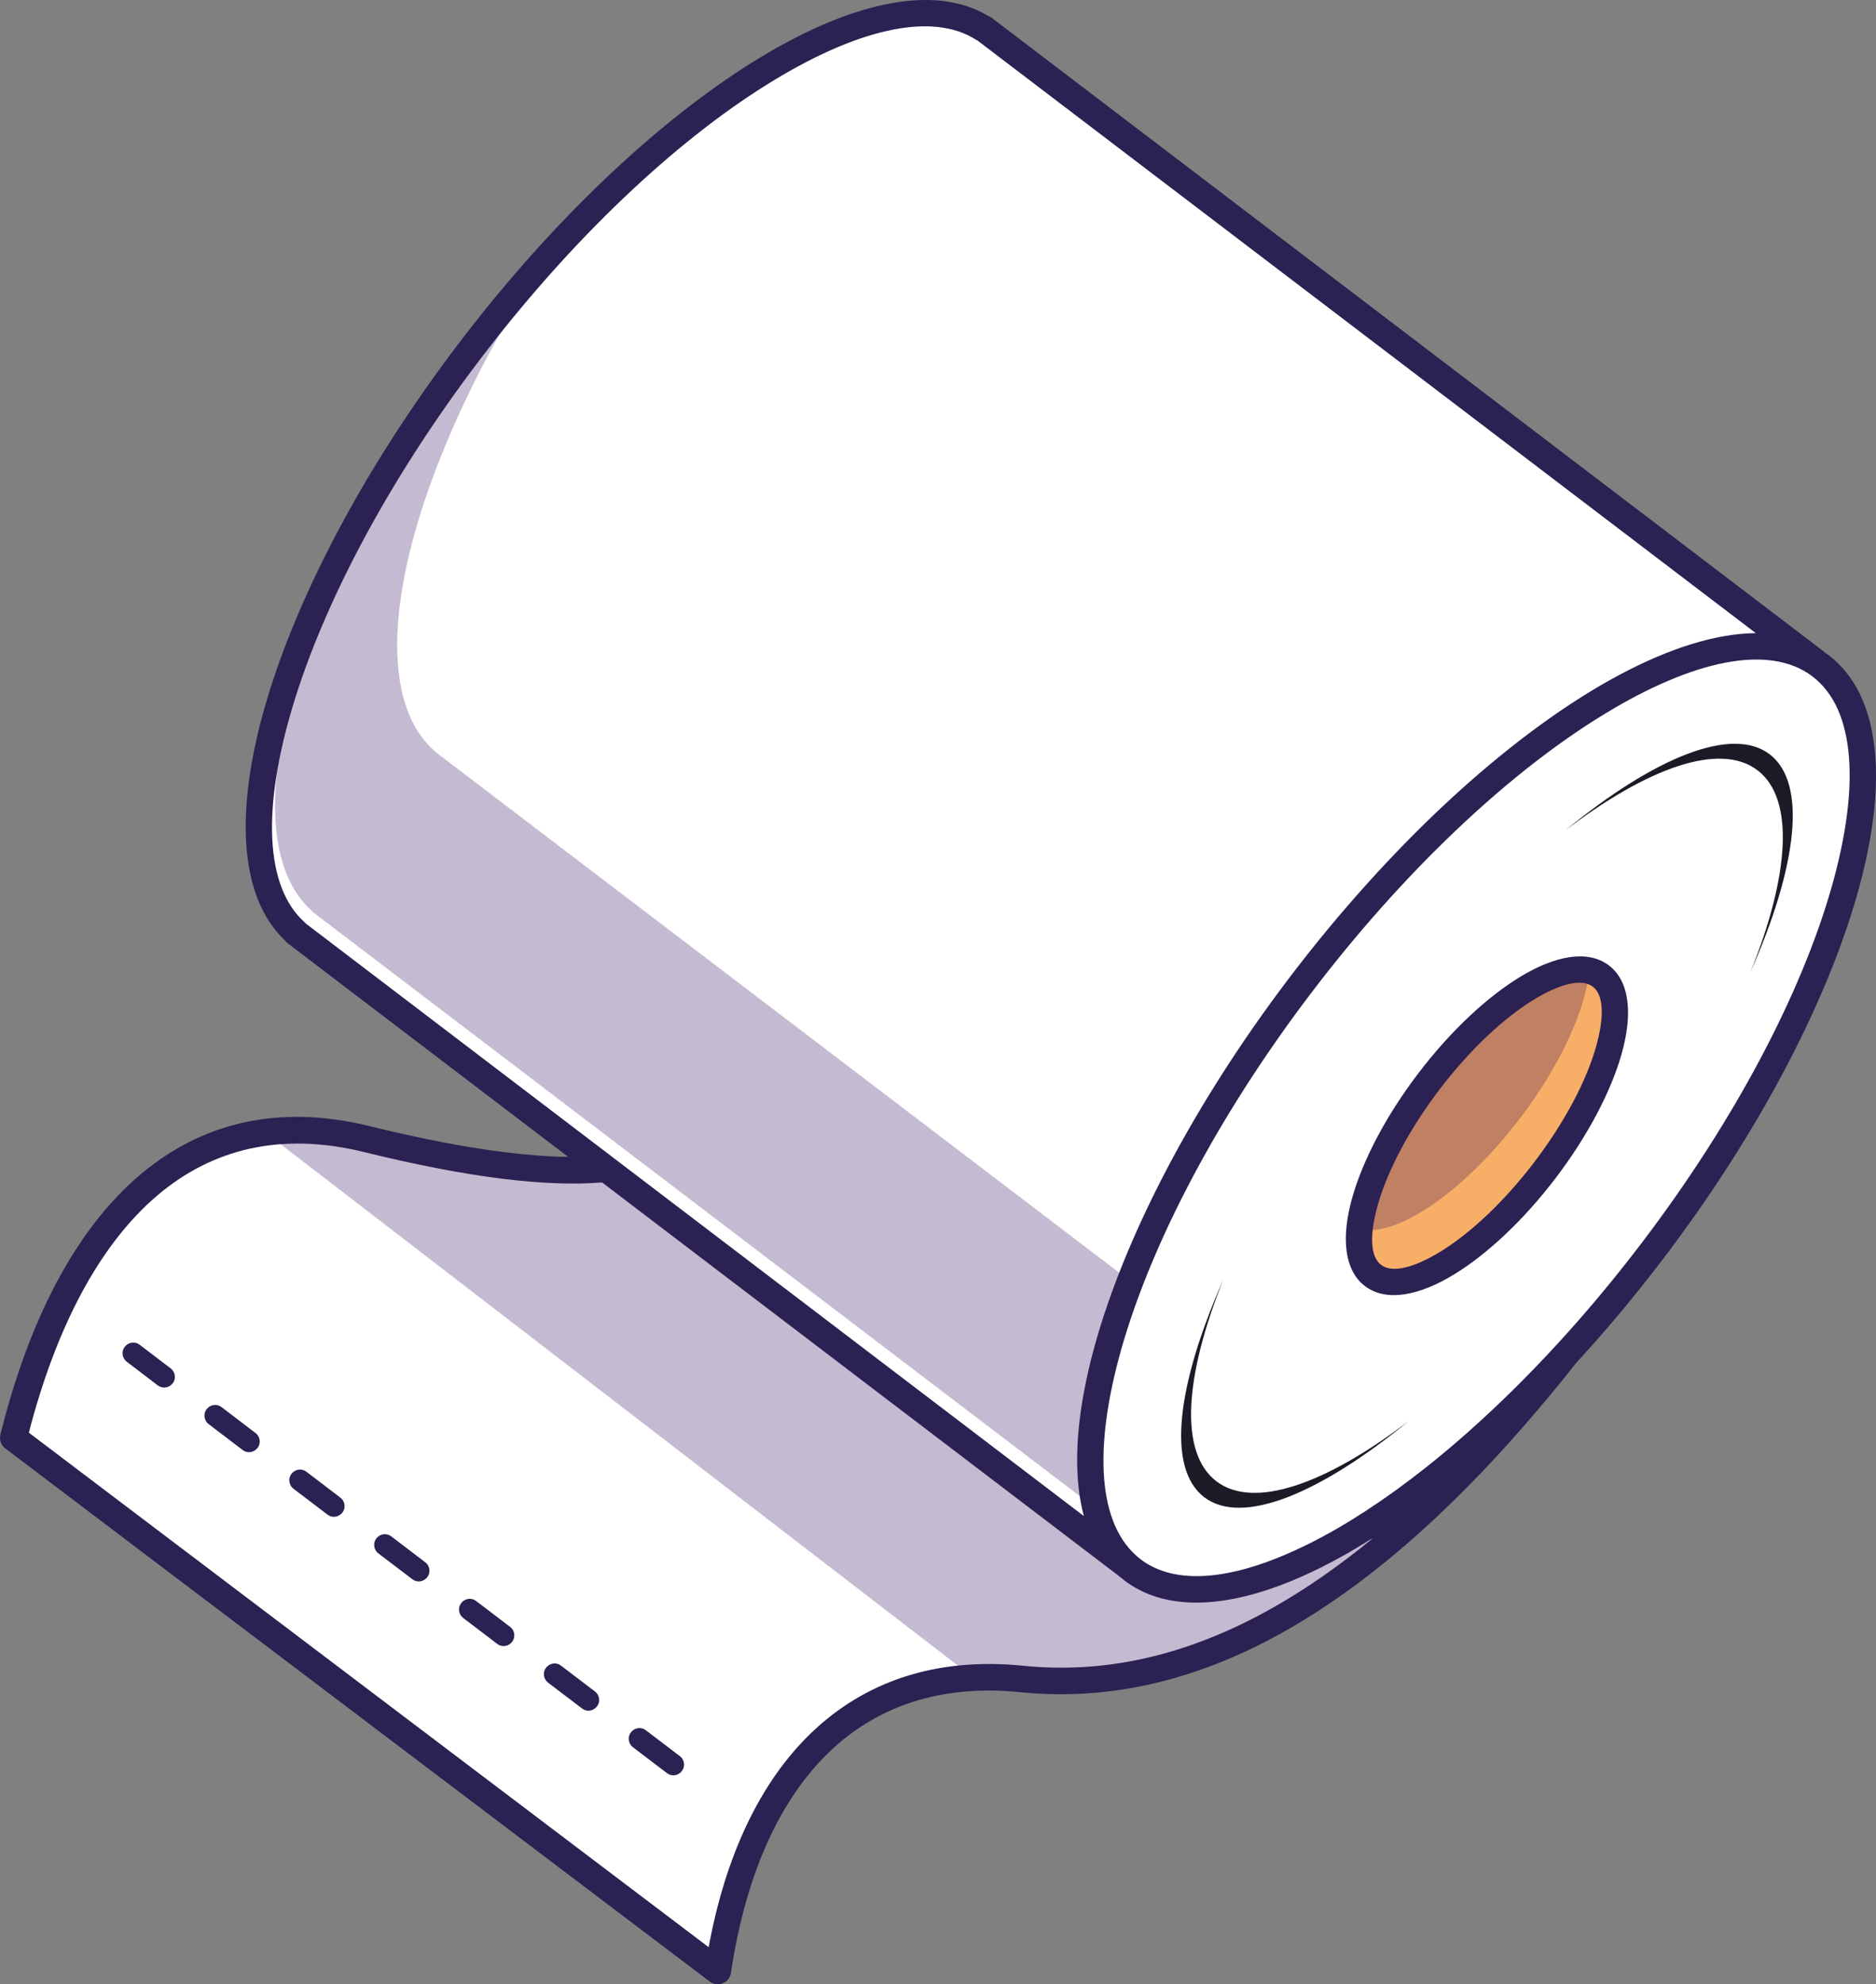 <svg xmlns="http://www.w3.org/2000/svg" id="uuid-72714c58-fe81-4751-96d7-a6dce1ee8a70" data-name="Livello 2" viewBox="0 0 1343.31 1420.33"><rect x="0" y="0" width="1343.31" height="1420.33" fill="#808080" stroke="none"/><defs><style>      .uuid-32dafb7f-4ff9-447e-b0b3-fbf4d61fd52a {        fill: #c2b7ce;      }      .uuid-59636061-71a6-4026-9d64-d64951d54db1 {        fill: #f7af68;      }      .uuid-59636061-71a6-4026-9d64-d64951d54db1, .uuid-dab61f76-7c50-46ed-8331-15a1f832de04, .uuid-6f71fbbd-b81d-4025-bcca-8a39b89f21e7 {        fill-rule: evenodd;      }      .uuid-dab61f76-7c50-46ed-8331-15a1f832de04 {        fill: #fff;      }      .uuid-01366b0d-7d72-4110-9638-ec8ce626e22c {        fill: #c08063;      }      .uuid-6f71fbbd-b81d-4025-bcca-8a39b89f21e7 {        fill: #1d1927;      }      .uuid-d0a60d40-39ec-407f-b107-33cf4e05f868 {        fill: #2b2152;      }      .uuid-020b590f-d58e-407a-8126-e6ba7c8b139d {        fill: #c4bbd2;      }    </style></defs><g id="uuid-5f7c5480-7770-49fa-bae4-b01fbde2123d" data-name="Livello 1"><g><path class="uuid-dab61f76-7c50-46ed-8331-15a1f832de04" d="M211.91,667.42c-63.67-56.65-9.16-240.72,124.4-416.14C469.85,75.85,632.77-25.69,704.33,20.6l.13-.16,3.8,2.9,583.6,444.29c3.91,1.84,7.59,4.05,11.03,6.66,68.42,52.08,13.43,239.38-122.81,418.35-136.24,178.95-302.14,281.81-370.57,229.71-1.53-1.17-2.98-2.42-4.39-3.72.71.69,1.42,1.4,2.15,2.05l-.12.16L215.59,670.48l-3.81-2.89.12-.17M1004.13,619.33c-24.63,25.86-48.99,54.38-72.46,85.2-46.19,60.68-82.93,122.39-108.59,179.5,25.88-57.2,62.84-119.09,109.23-180.03,23.29-30.57,47.43-58.94,71.82-84.68"></path><path class="uuid-59636061-71a6-4026-9d64-d64951d54db1" d="M1106.32,837.5c-45.05,59.18-100.2,92.97-123.17,75.47-22.98-17.48-5.09-79.64,39.97-138.82,45.05-59.19,100.2-92.98,123.18-75.48,22.98,17.48,5.08,79.64-39.98,138.83"></path><path class="uuid-6f71fbbd-b81d-4025-bcca-8a39b89f21e7" d="M1009.07,1016.88c-63.99,52.47-119.62,75.5-146.76,54.84-27.15-20.67-19.76-80.41,13.79-156.06-27.96,69.32-31.93,124.21-5.1,144.64,26.84,20.43,78.69,1.99,138.08-43.42h0ZM1120.39,594.76c63.99-52.47,119.61-75.5,146.76-54.84,27.15,20.67,19.75,80.42-13.8,156.07,27.97-69.32,31.94-124.21,5.1-144.64-26.83-20.44-78.68-2-138.07,43.41"></path><path class="uuid-dab61f76-7c50-46ed-8331-15a1f832de04" d="M1121.54,969.19h-.02c-121.39,131.9-251.35,199.63-310.56,154.55-1.27-.97-2.49-1.99-3.69-3.05l-.12.16-373.45-284.31c-40.99,4.04-97.99-3.2-171.15-21.18-133.62-32.83-216.02,64.83-253.01,213.87,0,0,168.14,127.2,504.41,381.59,20.24-135.95,93.32-221.55,217.47-209.05,118.49,11.93,245.88-49.89,390.12-232.58"></path><path class="uuid-32dafb7f-4ff9-447e-b0b3-fbf4d61fd52a" d="M342.07,243.77c1.93-2.57,3.87-5.15,5.83-7.72,14.92-19.6,30.21-38.26,45.69-55.91-1.75,2.67-3.48,5.33-5.2,8-15.68,17.52-31.17,36.1-46.31,55.63"></path><path class="uuid-020b590f-d58e-407a-8126-e6ba7c8b139d" d="M197.56,560.8c6.1-82.6,58.01-201.26,144.51-317.03,15.14-19.54,30.64-38.11,46.31-55.63-61.71,95.93-98.31,189.28-103.38,257.81-3.02,40.87,5.17,72.91,25.94,91.39l-.12.16,3.8,2.9,496.89,378.28c-21.06,44.29-36.6,79.61-39.03,112.54-1.08,14.54.4,28.62,5.09,42.79l-.12.16L227.18,655.27l-3.81-2.9.12-.16c-20.77-18.48-28.96-50.53-25.93-91.4"></path><path class="uuid-32dafb7f-4ff9-447e-b0b3-fbf4d61fd52a" d="M261.91,815.2s.1.02.16.03c-.05-.01-.11-.02-.16-.03M262.22,815.27c.11.03.22.06.32.08-.11-.03-.22-.06-.32-.08M714.45,1200.66c3.38.1,6.8.27,10.26.53-3.45-.26-6.87-.43-10.25-.53h0M724.76,1201.19h.19c-.06,0-.13,0-.19,0"></path><path class="uuid-020b590f-d58e-407a-8126-e6ba7c8b139d" d="M987.6,832.62h0s0,0,0,0M987.68,832.44s.02-.05.03-.07c-.01.02-.02.04-.03.07M987.76,832.26s.04-.08.06-.12c-.02.04-.04.08-.06.12M987.84,832.08c.03-.06.06-.12.08-.17-.02.06-.05.12-.08.17M987.93,831.89c8.46-18.44,20.35-38.25,35.2-57.75,18.35-24.09,38.36-43.98,57.2-57.91-18.84,13.93-38.86,33.81-57.2,57.92-14.84,19.49-26.73,39.3-35.2,57.74M1080.35,716.22s.07-.06.1-.07c-.03.03-.06.05-.1.07M1080.51,716.1s.04-.03.05-.04c-.02,0-.04.02-.05.04M1080.66,715.99s0,0,.01,0c0,0,0,0-.01,0"></path><path class="uuid-01366b0d-7d72-4110-9638-ec8ce626e22c" d="M973.5,879.86c1.3-13.5,6.14-29.74,14.11-47.24h0c.02-.07.05-.13.07-.18.01-.03.02-.05.03-.07.01-.04.04-.08.05-.12.02-.04.04-.08.06-.12.01-.02.01-.05.03-.07.03-.06.06-.12.08-.17h0c8.46-18.45,20.36-38.26,35.2-57.75,18.34-24.1,38.36-43.99,57.2-57.92.01,0,.02-.02.03-.02.03-.03.06-.05.1-.07.02-.02.04-.04.06-.05.02-.02.04-.03.05-.04.03-.03.07-.06.1-.07,0,0,0,0,.01,0,22.41-16.49,43.12-24.53,57.32-21.17-2.69,27.88-20.47,67.42-49.63,105.72-40.3,52.93-88.66,85.55-114.86,79.33"></path><path class="uuid-020b590f-d58e-407a-8126-e6ba7c8b139d" d="M195.24,809.88c20.61-2.08,42.81-.48,66.67,5.32.05.01.11.02.16.03.05.01.1.03.16.04.11.03.22.06.32.08h0c47.3,11.62,87.85,18.76,121.67,21.26,18.5,1.36,34.99,1.35,49.48-.08l373.45,284.31.12-.16c1.2,1.06,2.41,2.08,3.69,3.05,10.64,8.11,23.57,12.56,38.32,13.66,67.32,5.01,172.67-60.01,272.25-168.2h.02c-141.14,178.76-266.14,241.8-382.47,233.25-2.55-.18-5.1-.41-7.65-.67h0c-2.18-.21-4.33-.4-6.48-.56h-.19s-.03-.02-.05-.02c-3.46-.26-6.88-.43-10.26-.53-9.57-2.69-19.13-5.49-28.66-8.51-323.29-248.8-484.94-373.2-484.94-373.2-1.9-3.01-3.74-6.04-5.62-9.07"></path><path class="uuid-d0a60d40-39ec-407f-b107-33cf4e05f868" d="M1190.52,901.59c-20.1,26.42-40.89,51.17-61.94,74.04-72.77,92.07-141.46,153.81-207.02,191.11-66.54,37.85-129.91,50.67-191.11,44.52-57.15-5.76-102.79,10.24-136.73,42.86-36.68,35.27-60.2,90.08-70.34,158.11h0c-.23,1.54-.84,3.03-1.85,4.35-3.18,4.18-9.14,4.99-13.33,1.8L4.43,1037.27c-3.38-2.14-5.17-6.27-4.15-10.35,19.92-80.28,52.99-146.22,100.11-186.05,43.25-36.56,97.87-51.1,164.45-34.74,36.09,8.88,68.27,15.1,96.54,18.62,16.57,2.07,31.72,3.18,45.45,3.33l-200.83-152.89c-.8-.61-1.47-1.32-2.02-2.09-33.39-31.58-36.04-94.71-12.85-172.29,22.72-76.02,70.23-166.85,137.57-255.31,67.35-88.46,142.26-158.43,209.5-200.57C606.8,1.92,668.36-12.33,707.68,11.46c.9.32,1.76.79,2.55,1.39l595.38,453.25c.36.28.69.57,1,.88.95.65,1.89,1.32,2.81,2.02,38.14,29.03,43,92.89,20.04,172.63-22.16,76.97-70.23,169.7-138.94,259.95h0ZM477.54,1269.19c5.96,4.54,14.26-1.38,11.85-8.57-.52-1.45-1.36-2.64-2.59-3.58l-24.31-18.5c-5.95-4.53-14.27,1.39-11.84,8.58.51,1.44,1.35,2.64,2.59,3.57l24.3,18.5h0ZM100.02,962.6c-5.95-4.54-14.26,1.38-11.83,8.57.52,1.45,1.36,2.65,2.59,3.58l22.17,16.89c5.97,4.53,14.27-1.39,11.85-8.58-.52-1.45-1.36-2.64-2.59-3.57l-22.18-16.89h0ZM158.66,1007.24c-5.96-4.54-14.27,1.38-11.84,8.57.52,1.45,1.36,2.65,2.59,3.58l24.31,18.5c5.96,4.54,14.26-1.38,11.83-8.57-.52-1.45-1.36-2.64-2.59-3.58l-24.3-18.5h0ZM219.42,1053.5c-5.96-4.54-14.26,1.38-11.84,8.57.52,1.45,1.36,2.64,2.59,3.58l24.31,18.5c5.96,4.54,14.27-1.38,11.83-8.57-.51-1.45-1.35-2.65-2.58-3.58l-24.31-18.51h0ZM280.18,1099.76c-5.95-4.54-14.26,1.38-11.83,8.57.51,1.45,1.35,2.64,2.58,3.58l24.31,18.5c5.96,4.53,14.27-1.38,11.84-8.57-.52-1.45-1.36-2.65-2.59-3.58l-24.31-18.5h0ZM340.95,1146.02c-5.96-4.54-14.27,1.38-11.84,8.57.52,1.45,1.36,2.64,2.59,3.58l24.3,18.5c5.96,4.54,14.27-1.38,11.84-8.57-.52-1.46-1.36-2.64-2.59-3.59l-24.3-18.49h0ZM401.72,1192.27c-5.96-4.53-14.27,1.39-11.85,8.58.52,1.44,1.36,2.64,2.59,3.58l24.3,18.5c5.97,4.53,14.27-1.39,11.86-8.58-.53-1.45-1.36-2.64-2.59-3.58l-24.31-18.5h0ZM982.27,1101.37c-1.79,1.13-3.58,2.24-5.34,3.32-2.71,1.66-5.4,3.27-8.07,4.83l-.59.34-2.07,1.2-2.1,1.21-.52.3c-6.13,3.47-12.18,6.69-18.13,9.65-53.37,26.56-100.28,32.93-132.71,14.14l-.36-.22c-.48-.28-.95-.55-1.42-.85l-.5-.31c-.44-.28-.88-.57-1.32-.85l-.5-.33c-.43-.29-.87-.6-1.3-.9l-.46-.32c-.57-.4-1.13-.83-1.7-1.25l-.02-.02h-.02s0-.02,0-.02l-.03-.02h0c-.89-.68-1.76-1.38-2.61-2.1l-.03-.02h0s0-.01,0-.01h-.03s0-.02,0-.02h0s-.03-.02-.03-.02h-.02s-.02-.02-.02-.02h0l-.05-.03h-.02s-.02-.01-.02-.01h0l-.06-.03h-.02s0-.02,0-.02h0s0-.01,0-.01h-.01s-.02-.01-.02-.01h0s0-.01,0-.01h0s0-.01,0-.01h0s-.02-.02-.02-.02h-.02s-.02-.01-.02-.01l-.02-.02h-.02s0-.02,0-.02h-.02s0-.01,0-.01h0s-.02-.01-.02-.01h0s-.04-.02-.04-.02v-.02h-.03s-.02-.02-.02-.02h-.02s0-.01,0-.01h0s0-.02,0-.02h-.02s0-.02,0-.02h-.01s-.02-.01-.02-.01h-.02s0-.02,0-.02h0s0-.01,0-.01h0s0-.01,0-.01h0s0-.01,0-.01h0s0-.02,0-.02h0s-.02-.01-.02-.01h0v-.02s-.02,0-.02,0h0s0-.01,0-.01h0s-.02-.02-.02-.02h-.01s0-.01,0-.01h-.01s0-.01,0-.01h0s-.01-.01-.01-.01h0s0-.02,0-.02h0s-.02-.02-.02-.02h0s-.03-.02-.03-.02l-370.54-282.09c-20.39,1.64-44.32.72-71.84-2.7-28.76-3.58-61.67-9.97-98.73-19.08-59.99-14.74-108.98-1.82-147.58,30.8-42.67,36.08-73.21,96.26-92.35,170.09l486.79,368.28c11.95-64.94,36.48-117.82,73.39-153.31,38-36.53,88.71-54.48,151.89-48.13,57.3,5.78,116.87-6.36,179.71-42.1,22.95-13.05,46.3-29.24,70.16-48.82h0ZM813.45,1113.41l.22.18c1.11.99,1.83,1.59,2.98,2.49l.04.02h0s.05.04.05.04c.45.34.9.67,1.36,1l.51.36c.3.2.58.4.88.6l.62.41.76.48.8.49.47.28c26.46,15.48,67.19,9.11,114.81-14.59,26.32-13.09,54.5-31.41,83.43-54.26l.11-.08,2.56-2.04.34-.28,2.56-2.06.31-.25,2.29-1.87,1.22-1,1.82-1.49.11-.09c.89-.74,1.78-1.47,2.68-2.22l.14-.12,2.82-2.37,1.66-1.4,1.55-1.32,1.25-1.07,1.99-1.71.97-.83,2.39-2.09.68-.59,2.83-2.49.27-.24c21.08-18.65,42.34-39.52,63.35-62.35.12-.14.25-.27.38-.41,20.58-22.37,40.92-46.64,60.63-72.52,67.34-88.45,114.32-178.92,135.85-253.67,20.73-71.97,17.92-128.37-13.32-152.16-.93-.71-1.89-1.39-2.87-2.04-.25-.14-.5-.3-.74-.47-32.47-20.73-87.43-6.94-150.56,32.64-37.73,23.64-78.03,56.42-118.06,96.6l-.28.29c-1,1-2.01,2.02-3.02,3.04l-.2.21c-1.02,1.03-2.05,2.07-3.06,3.11l-.19.2c-.96.98-1.92,1.96-2.88,2.95l-.62.65-2.71,2.83-.42.43-2.78,2.93-.55.58-2.7,2.86-.5.54c-.92.99-1.84,1.97-2.76,2.96l-.54.57-2.5,2.71-1.08,1.17-2.19,2.4-.87.96-2.41,2.67-.92,1.02-2.25,2.51-.96,1.08c-.77.87-1.53,1.72-2.3,2.6l-.95,1.07-2.26,2.56-1.08,1.24-2.07,2.38-1.23,1.42-2.08,2.41-1.01,1.19-2.08,2.44-1.47,1.73-1.76,2.09-1.4,1.67-1.79,2.15-1.23,1.47-2.06,2.49-.13.15c-.9,1.11-1.81,2.2-2.71,3.31l-.13.17-1.68,2.05-1.72,2.12-.93,1.15-2.13,2.65-1.78,2.23-1.26,1.59-.25.31c-.98,1.24-1.96,2.48-2.94,3.72l-.19.25c-1,1.28-1.99,2.56-2.99,3.84l-.12.16c-1.02,1.31-2.03,2.62-3.05,3.94l-.06.09c-1.04,1.35-2.07,2.69-3.1,4.04-1.03,1.37-2.07,2.71-3.09,4.07l-.06.08c-1,1.33-1.99,2.66-2.99,3.99l-.12.16c-.97,1.3-1.94,2.6-2.9,3.91l-.19.25c-.94,1.27-1.87,2.55-2.81,3.82l-.24.33-1.21,1.67-1.66,2.28-2.01,2.79-.84,1.17-1.6,2.24-1.52,2.13-.13.19c-.83,1.16-1.65,2.32-2.46,3.49l-.1.15-1.87,2.69-1.09,1.55-1.6,2.31-1.23,1.78-1.54,2.25-1.28,1.87-1.8,2.66-.87,1.29-1.78,2.65-1.04,1.57-1.76,2.65-.89,1.35-1.9,2.88-.76,1.18-1.91,2.94-.76,1.18-1.87,2.91-.69,1.08-1.95,3.08-.68,1.07-1.73,2.76-.85,1.35-1.91,3.09-.47.75-2.11,3.44-.36.58-2.09,3.44-.35.6-2.13,3.53-.28.47-2.01,3.38-.46.77c-.7,1.18-1.39,2.37-2.08,3.56l-.13.22c-.75,1.27-1.47,2.53-2.21,3.79l-.14.25c-.72,1.24-1.43,2.48-2.13,3.72l-.17.31c-28.09,49.29-48.96,96.87-61.72,139.54-21.35,71.46-20,128.14,8.7,153.89h0ZM1113.92,843.27c-23.21,30.49-49.21,54.56-72.48,68.82-25.75,15.77-49.14,19.85-64.08,8.48-14.93-11.37-17.23-35.01-8.88-64.03,7.55-26.21,23.82-57.69,47.04-88.18,23.21-30.49,49.21-54.56,72.48-68.82,25.74-15.77,49.14-19.85,64.08-8.47,14.93,11.37,17.23,35,8.88,64.02-7.55,26.22-23.83,57.69-47.04,88.18h0ZM1031.47,895.88c21.31-13.06,45.42-35.48,67.26-64.17,21.84-28.69,37.04-57.89,43.95-81.91,6.11-21.23,5.88-37.42-2.17-43.54-8.04-6.12-23.71-2.05-42.54,9.5-21.31,13.06-45.42,35.48-67.26,64.17-21.84,28.7-37.04,57.89-43.95,81.91-6.11,21.23-5.88,37.42,2.16,43.54,8.04,6.12,23.71,2.05,42.54-9.5h0ZM776.08,1085.19c-6.91-25.82-6.24-58.4,1.37-95.44l.13-.63.42-1.97.5-2.3.36-1.64.34-1.54.34-1.44c.21-.89.41-1.79.63-2.7l.27-1.09.56-2.3.22-.89c.28-1.09.56-2.19.85-3.3l.07-.27c1.33-5.14,2.79-10.34,4.36-15.61,11.13-37.23,28.21-78.01,50.64-120.32l.06-.11c.68-1.28,1.36-2.56,2.04-3.84l.36-.66c.64-1.18,1.28-2.36,1.93-3.56l.21-.4c.66-1.22,1.33-2.44,2.01-3.67l.39-.69,1.86-3.36.44-.79,1.91-3.39.47-.84,1.86-3.27.48-.85c.67-1.15,1.33-2.31,2-3.47l.38-.65,1.94-3.34.57-.98,1.92-3.26.51-.85,1.99-3.35.51-.84c.68-1.13,1.37-2.26,2.06-3.4l.48-.81,1.8-2.94.96-1.55,1.69-2.74.83-1.33,1.87-2.99.69-1.11,2.06-3.25.6-.96,1.81-2.83,1.04-1.62,1.62-2.51,1.08-1.66,1.78-2.73.92-1.4,1.85-2.8.96-1.46,1.8-2.68,1.05-1.57,1.68-2.48,1.17-1.74,1.55-2.27,1.43-2.09,1.24-1.79,1.63-2.36,1.28-1.83,1.72-2.46,1.23-1.75,1.65-2.33,1.44-2.03,1.59-2.22,1.31-1.83,1.72-2.38,1.3-1.79,1.75-2.41.09-.11c.95-1.3,1.91-2.61,2.87-3.91l.19-.25.9-1.23c.72-.98,1.45-1.96,2.18-2.93,1-1.37,2.03-2.72,3.05-4.08l.06-.08c1.05-1.39,2.09-2.77,3.15-4.16,1.04-1.38,2.11-2.75,3.16-4.13l.07-.09c1.03-1.34,2.06-2.69,3.11-4.02.74-.97,1.5-1.91,2.25-2.88l.94-1.19.19-.25c1-1.28,1.99-2.54,3-3.81l.1-.11,1.85-2.33,1.38-1.73,1.82-2.26,1.43-1.78,1.7-2.09,1.59-1.95,1.8-2.18,1.39-1.69,1.88-2.28,1.44-1.74,1.85-2.2,1.4-1.67,1.63-1.93,1.79-2.11,1.33-1.57,1.98-2.3,1.22-1.41,2.14-2.46,1.12-1.3,2.24-2.56,1.08-1.23,2.16-2.45,1.34-1.5,1.95-2.18,1.31-1.47c.74-.83,1.49-1.66,2.24-2.48l.75-.84c.86-.96,1.73-1.91,2.59-2.86l.88-.96,2.38-2.59,1.06-1.14,2.22-2.4,1.2-1.29,2.38-2.53.66-.7c.9-.97,1.82-1.92,2.73-2.88l.65-.69,2.75-2.87.62-.65,2.67-2.76.78-.8,2.72-2.79.49-.51c.95-.96,1.9-1.92,2.84-2.88l.66-.65,2.69-2.69.67-.67,2.78-2.75.62-.62,2.72-2.67.61-.61c1-.97,2-1.94,2.99-2.9l.32-.31c.97-.94,1.94-1.88,2.92-2.8l.54-.51c1.04-1,2.07-1.98,3.11-2.96l.15-.15c1.1-1.04,2.2-2.06,3.3-3.1l.07-.06c33.68-31.47,67.26-57.68,99.11-77.65,3.59-2.25,7.15-4.41,10.7-6.51h.02c1.03-.61,2.05-1.21,3.08-1.81l.42-.24c.91-.52,1.82-1.05,2.73-1.56l1.06-.6,1.92-1.07,1.02-.57,2.09-1.14,1.73-.93,1.26-.68c35.96-19.18,69.29-29.62,97.6-29.84L700.18,29.19c-.36-.17-.7-.37-1.05-.59-32.43-20.98-87.52-7.22-150.82,32.46-65.35,40.95-138.42,109.32-204.41,196-65.99,86.7-112.44,175.32-134.52,249.21-21.34,71.38-20.01,128.02,8.62,153.81.41.34.79.72,1.13,1.11l220.35,167.75,336.6,256.25h0ZM1144.28,491.66c1.03-.61,2.06-1.2,3.08-1.8"></path></g></g></svg>